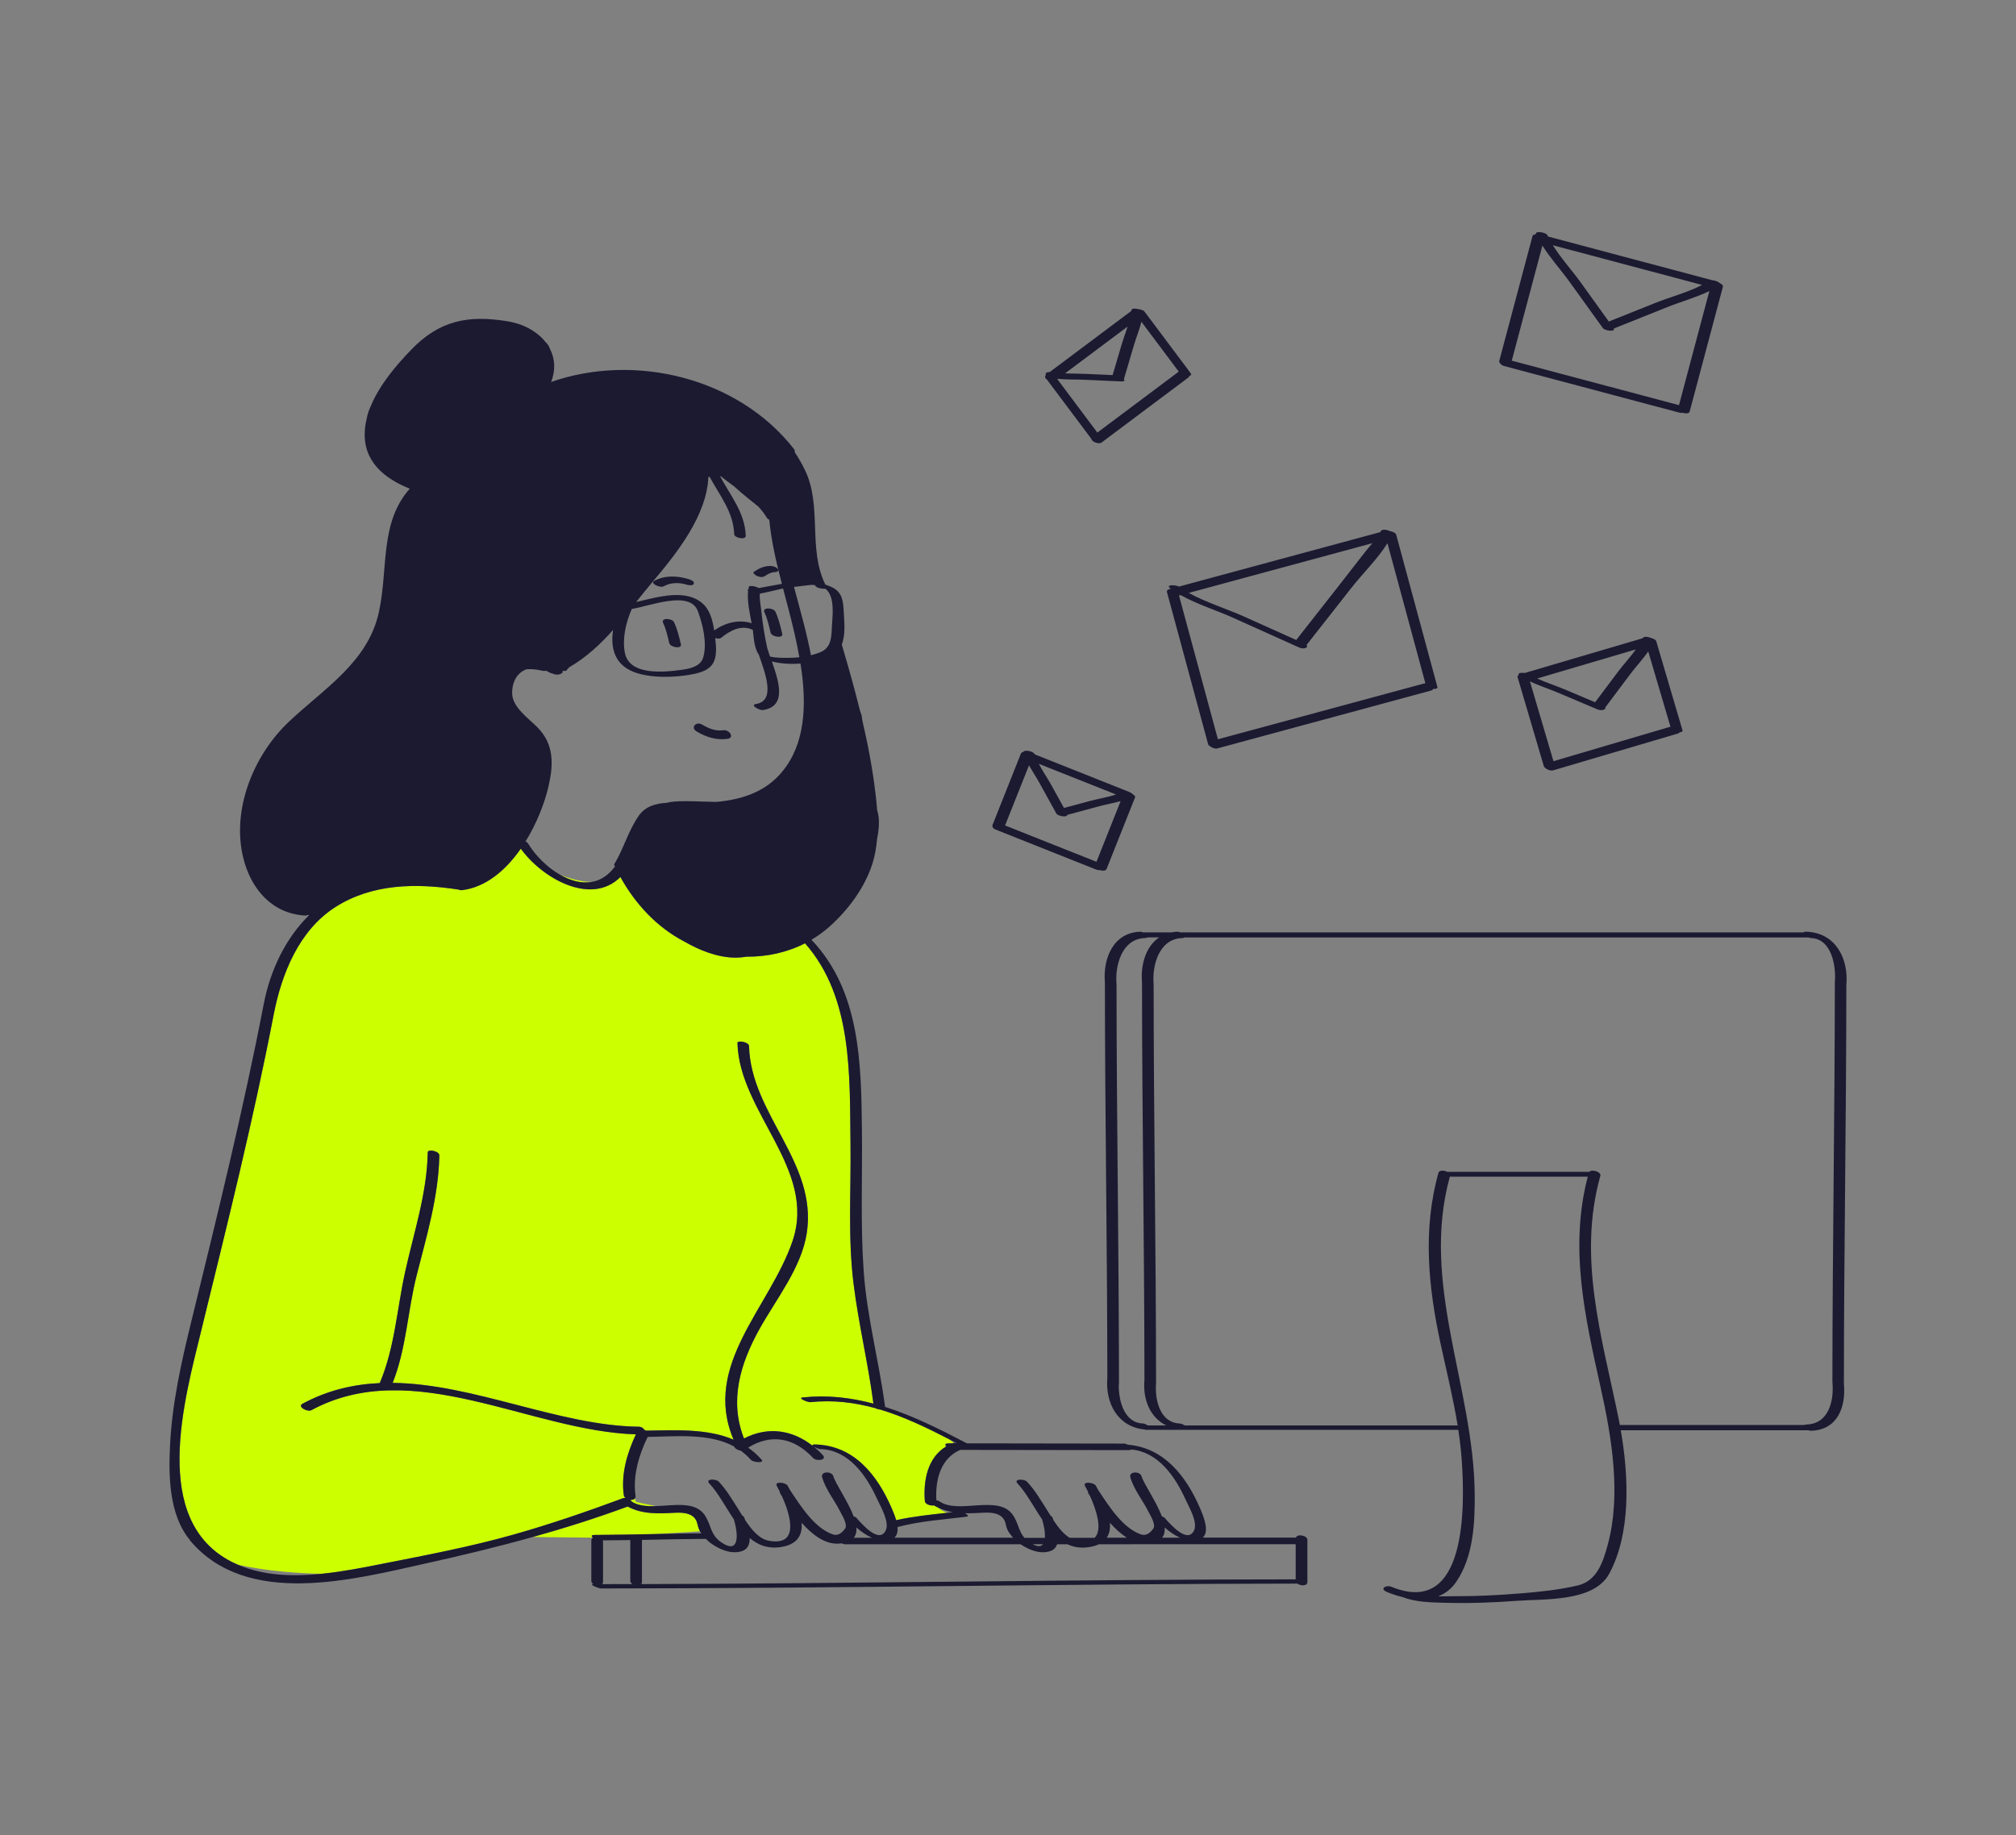 <svg id="Layer_1" data-name="Layer 1" xmlns="http://www.w3.org/2000/svg" viewBox="0 0 504.77 459.57">
  <rect x="0" y="0" width="504.77" height="459.57" fill="#808080" stroke="none"/>
  <defs>
    <style>
      .cls-1 {
        fill: #cf0;
      }

      .cls-2 {
        fill: #1b1a31;
      }
    </style>
  </defs>
  <path id="color_2" class="cls-1" d="M158.17,376.03c1.58,1.04,3.7,1.2,5.97,1.12-2.68-.49-4.87-1.02-4.87-1.02l-.32-.86c-.24.28-.7.39-1.18.34.17.13.3.27.4.42ZM50.41,333.12c6.43-26.25,12.98-52.45,18.11-79,1.97-10.18,6.31-21.11,15.43-26.94,9.24-5.91,20.24-6.02,30.77-4.41.02,0,.04,0,.06,0,.29.13.6.2.9.16,5.98-.72,10.98-5.02,14.72-10.39,5.34,7.42,17.6,14.41,24.94,7.1,3.75,6.79,9.18,12.61,16.01,16.16,3.44,1.99,8.12,4.03,12.85,4.03.9,0,1.77-.08,2.61-.22.04,0,.07-.02.11-.02,5.09.04,10.12-1.04,14.65-3.35,11.98,13.64,11.15,33.13,11.38,50.25.15,11.62-.68,23.37.76,34.94,1.25,10.1,3.66,20,4.98,30.08-5.65-1.5-11.49-2.2-17.68-1.55-1.45.15,1.26,1.25,1.88,1.18,5.74-.6,11.12.08,16.3,1.51.34.19.85.31,1.31.38,5.86,1.77,11.48,4.47,17.1,7.37.49.37.9.69,1.23.95-.09,0-.17.02-.24.05-.06.02-.1.05-.16.07h-.91c-.94,0-.95.36-.6.75-4.64,2.76-5.78,8.49-5.35,13.76.06.7,1.43,1.18,2.27,1.02.34.2.69.39,1.04.55.64.64,1.5,1.05,2.39,1.29-4.31.48-8.65.92-12.88,1.86-.32-1.11-.78-2.2-1.15-3.05-3.59-8.29-9.39-15.63-19.08-15.91-.69-.02-.82.12-.67.31-.01,0-.02,0-.03,0-5.11-4.02-11.28-4.89-17.17-1.81-3.72-9.49-.96-18.72,3.87-27.41,4.17-7.51,10.52-15.35,11.85-24.05,2.7-17.71-14.02-29.74-14.46-46.83-.02-1.02-2.92-1.49-2.9-.78.45,17.4,19.9,31.55,13.81,49.57-5.59,16.56-22.76,31.09-14.77,49.79-6.65-2.85-14.67-2.38-21.97-2.27-.12-.08-.25-.16-.39-.21-.22-.4-.72-.76-1.39-.77-20-.26-41.25-10.75-61.62-10.98,3.45-8.67,3.72-17.91,6-26.9,2.51-9.9,5.49-19.77,5.69-30.07.02-1.09-2.88-1.64-2.9-.77-.2,10.39-3.48,20.02-5.69,30.07-2.04,9.29-2.58,18.89-6.33,27.73-6.58.3-13.05,1.78-19.35,5.18-1.36.73,1.23,2.14,2.26,1.59,25.39-13.71,54.78,5.25,81.22,6.07-2.22,4.78-3.74,9.9-3.03,15.22.04.28.2.52.42.71-.21-.02-.42,0-.6.06-8.98,3.33-18.07,6.46-27.27,9.07-10.95,3.11-22.35,5.25-33.52,7.46-4.6.91-9.61,1.89-14.68,2.4-5.62-.1-13.38-.6-20.83-2.22-.57-.24-1.14-.49-1.7-.77-20.4-10.42-11.86-40.52-7.58-58.02ZM169.05,378.84c2.24-.12,5,.13,5.57,2.81.14.63.32,1.27.65,1.83l-11.08.69c-5.09.1-10.18.21-15.27.23-.96,0-.9.34-.48.68l-15.03-.16c7.96-2.23,15.86-4.72,23.74-7.63,3.68,1.97,7.62,1.79,11.89,1.55ZM140.28,219.1c1.86.75,4.1,1.43,6.51,1.7.49.05.96.06,1.4.05-2.59.47-5.36-.3-7.91-1.76Z"></path>
  <path id="color_1" class="cls-2" d="M174.47,183.21c2.37,1.39,4.88,2.2,7.64,1.82,1.95-.27.47-2.36-.99-2.16-2.01.28-3.65-.43-5.36-1.43-1.45-.85-2.99.77-1.3,1.77ZM167.57,161.05c-.42-1.71-.77-3.44-1.53-5.04-.66-1.39,2.26-1.19,2.73-.19.84,1.76,1.25,3.65,1.72,5.52.31,1.24-2.64.83-2.92-.29ZM192.94,158.41c-.42-1.71-.77-3.44-1.53-5.04-.66-1.39,2.26-1.19,2.73-.19.84,1.76,1.25,3.65,1.72,5.53.3,1.24-2.64.83-2.92-.29ZM172.09,146.46c-2.04-.63-4.07-.65-5.97.39-.81.45-3.48-.74-2.31-1.38,2.65-1.46,5.85-1.29,8.66-.42.39.12,1.42.49,1.26,1.09-.15.59-1.24.44-1.64.32ZM192.83,141.73c.64-.01,1.52.23,1.92.77.41.56-.35.78-.77.78-.93.02-1.72.5-2.48.99-.56.37-1.32.24-1.91,0-.21-.09-1.34-.74-.79-1.1,1.28-.84,2.47-1.41,4.03-1.44ZM47.58,385.78c14.2,16.95,40.94,9.77,59.2,5.72,9.02-2,17.87-4.13,26.63-6.59,7.96-2.23,15.86-4.72,23.74-7.63,3.69,1.97,7.62,1.79,11.9,1.56,2.24-.12,5,.13,5.57,2.81.14.63.32,1.27.65,1.83.03.05.05.1.08.15.08.13.17.25.26.37-3.81.02-7.61.09-11.42.17-5.09.1-10.18.21-15.27.23-.96,0-.9.34-.48.67,0,0,0,0,.01,0-.23.15-.39.38-.39.72v10.13c0,.33.2.6.49.8-1.3.02,1.39,1.09,1.93,1.08,58.12-.01,116.24-1.17,174.37-1.21.8.6,2.5.66,2.5-.4v-10.57c0-1.06-2.52-1.6-2.87-.55-7.78,0-15.55,0-23.33,0,1.75-1.57.21-5.29-.71-7.43-3.46-8-8.99-15.09-18.07-15.84-.33-.16-.68-.28-.95-.28-13.12,0-26.24-.05-39.35-.06-.07-.05-.16-.1-.26-.15-6.63-3.47-13.27-6.78-20.2-8.98-1.49-11.34-4.54-22.48-5.35-33.9-.84-11.75-.32-23.58-.45-35.35-.18-16.65-.38-34.82-12.56-47.65-.02-.02-.06-.05-.09-.07,1.53-.91,3-1.96,4.38-3.17,4.76-4.21,9.04-9.9,10.94-16.04.6-1.93.94-3.93,1.11-5.96.56-2.72.66-5.16.14-6.91-.04-.14-.08-.28-.12-.44-.1-1.47-.25-2.92-.43-4.35-.73-6.11-1.88-12.15-3.28-18.13-.09-.69-.15-1.1-.15-1.13l-.48-1.46c-1.35-5.48-2.88-10.91-4.49-16.31,0-.01-.01-.02-.02-.03.98-2.43.64-5.62.5-8.24-.15-2.6-.32-4.88-2.98-6.14-.54-.26-1.08-.46-1.62-.64-4.44-8.98-.74-19.66-5.12-28.71-.76-1.56-1.61-3.05-2.56-4.47.08-.23.02-.51-.24-.85-13.94-17.81-39.76-24.06-60.75-16.72,1.2-3.08.94-5.94-.32-8.34-.19-.64-.57-1.2-1.11-1.7-2.11-2.65-5.55-4.52-9.46-5.16-9.92-1.63-17.1-.21-24.2,7.18-3.67,3.82-7.77,8.61-9.98,13.87-.24.51-.45,1.03-.64,1.54-.21.6-.36,1.2-.46,1.79-.26,1.08-.44,2.16-.49,3.27-.37,7.49,4.94,11.74,11.27,14.27-7.56,8.51-5.38,19.92-7.7,30.77-2.73,12.8-13.96,19.37-22.79,27.81-8.67,8.3-14.19,21.89-11.18,33.97,1.9,7.62,7.06,13.76,15.25,14.34.38.03.66-.03.86-.14l.33.07c-5.98,5.9-9.74,13.96-11.33,22.22-5.18,26.79-11.7,53.23-18.19,79.72-2.46,10.05-4.75,20.31-5.27,30.68-.39,7.82-.3,17.56,5.04,23.94ZM175.85,151.07c-4.31-3.67-11.07-1.56-16.56-.31,1.35-1.69,2.7-3.38,4.09-5.02,6.01-7.12,13.59-16.56,13.99-26.34l.32.04c2.53,4.69,5.95,8.78,6.14,14.35.03.91,2.93,1.53,2.89.38-.2-5.8-3.83-10.03-6.44-14.93.08.02.16.04.24.07,1.06.86,2.17,1.68,3.28,2.48,1.77,1.63,4.25,3.64,6.1,5.1.78.85,1.49,1.76,2.11,2.78.13.21.34.38.6.5.52,5.43,1.78,10.74,3.16,16.04-1.94.33-3.87.74-5.77,1.06-.76-.45-2.4-.75-2.52-.27-.05.21-.07.43-.11.65-.27.07-.25.21-.06.36-.28,2.48.41,5.57.88,8.06-3.23-.98-6.5-.19-9.37,1.81-.38-2.57-1.12-5.24-2.97-6.81ZM176.09,164.6c-.61,2.2-3.16,2.83-5.17,3.11-4.44.62-13.43,1.64-14.49-4.35-.64-3.59.3-7.5,1.76-10.86,4.67-.74,14.62-4.83,16.58.64,1.22,3.41,2.31,7.87,1.32,11.46ZM198.89,158.45c.44,1.96.88,4.02,1.26,6.15-.99.1-1.99.15-2.98.15-1.41,0-2.88,0-4.27-.29-.04,0-.06-.04-.1-.06-.27-.77-.52-1.51-.72-2.21-.66-3.03-1.14-6.1-1.46-9.19-.14-1.31-.48-2.92-.38-4.33,1.51-.26,3.6-.81,5.82-1.3.97,3.69,1.98,7.37,2.82,11.07ZM148.2,220.86c-2.59.47-5.35-.3-7.91-1.76-3.33-1.89-6.32-4.94-8.11-7.93-.1-.17-.32-.31-.6-.43,2.78-4.48,4.74-9.48,5.73-13.7,1.3-5.52,1.48-10.62-2.76-14.91-2.23-2.26-6.35-5.06-6.32-8.6.02-3.16,1.5-5.16,3.6-5.92,2.02-.16,3.97.37,4,.38l.14.02h.94c.29.28.96.57,1.55.7.93.55,2.76.08,2.35-.69,0,0,0,0,.01,0h.88l.15-.16c.08-.09.32-.36.68-.76,4.25-2.46,7.76-5.73,10.97-9.33-.56,3.68.03,7.35,3.29,9.54,4.26,2.86,12.63,2.45,17.29,1.4,4.3-.96,5.54-2.99,5.13-7.56-.04-.43-.08-.88-.13-1.35.57.16,1.17.19,1.47-.06,2.24-1.84,5.14-3.39,7.94-1.99.24,1.88.33,4.57,1.48,6.14,1.76,5.01,4.23,11.63-.69,12.42-1.62.26.93,1.65,1.79,1.51,5.94-.96,4-6.99,2.19-12.18,2.13.57,4.68.72,7.17.54,1.39,8.75,1.52,18.31-3.45,25.58-4.3,6.29-10.7,8.42-17.55,9.06-1.22-.01-2.48-.05-3.72-.09-1.38-.05-2.81-.09-4.11-.09-2.15,0-3.65.13-4.76.42-2.66.16-5.24.85-6.9,3.22-2.65,3.78-3.79,8.29-6.17,12.21-.02.02,0,.06.02.09,0,.01,0,.02,0,.03.06.14.14.27.2.41-.05.03-.09.07-.12.11-1.66,2.21-3.61,3.36-5.67,3.73ZM208.33,156.26c-.17,2.9.06,5.87-3.01,7.11-.73.3-1.5.53-2.27.72-1.08-5.69-2.73-11.41-4.24-17.1l.43-.06,3.89-.46c.32,0,.64.03.94.07.03.06.06.12.1.19.3.53,1.76.78,2.48.71.19.15.38.3.54.49,1.72,2.06,1.3,5.85,1.15,8.32ZM298.98,383.23c-1.61,3.52-5.99-1.54-7.38-3.12-.11-.13-.37-.25-.68-.35-1.41-3.76-4.49-8.07-5.11-10.09-.39-1.28-3.27-1.27-2.78.37.92,3.03,3.05,5.63,4.47,8.44.44.88,2,3.33,1.26,4.34-.78,1.05-1.74,1.91-3.13,1.43-4.58-1.61-8-7.12-10.58-10.98-.01-.02-.03-.04-.05-.06-.21-.4-.42-.78-.63-1.15-.48-.84-3.39-1.14-2.7.08.21.37.46.84.72,1.37,0,.19.05.42.22.67.11.16.22.33.33.5,1.55,3.42,3.18,8.4,1.13,10.44h-6.25c-1.59-.98-2.92-2.69-4.03-4.37-.1-.27-.2-.52-.29-.73-.08-.19-.26-.35-.49-.49-.33-.54-.65-1.05-.94-1.51-1.53-2.41-2.98-4.89-4.94-6.97-.67-.71-3.51-.75-2.33.5,2.17,2.3,3.99,5.8,6.12,8.96.42,1.34.8,3.2.7,4.62-1.71,0-3.42,0-5.13,0-1.47-1.71-1.51-3.73-2.89-5.73-3.63-5.27-13.66-.03-18.42-3.44-.16-.11-.44-.2-.74-.26-.28-5.04,1.02-10.43,5.97-12.6,14.05,0,28.09.06,42.14.06.37,0,.6-.06.71-.15,6.67.57,10.93,6.7,13.51,12.37.87,1.92,3.18,5.77,2.21,7.89ZM214.43,382.54c1.18,1.02,2.49,1.95,3.89,2.56-1.52,0-3.03,0-4.55,0,.55-.68.74-1.56.66-2.56ZM241.57,378.96c1.51.04,3.06-.04,4.66-.13,2.24-.12,5,.13,5.57,2.81.15.69.35,1.38.73,1.98.33.52.71,1.01,1.12,1.47-9.91,0-19.81,0-29.72,0,.71-.62.89-1.59.79-2.67,5.57-1.48,11.43-1.87,17.14-2.57.87-.11.41-.55-.29-.9ZM261.14,386.72c-.45.59-1.25.71-2.56,0h2.56ZM277.9,381.34c1.3,1.47,2.73,2.79,4.26,3.75-1.68,0-3.36,0-5.05,0,.7-1.04.91-2.34.79-3.75ZM295.46,385.09c-1.5,0-2.99,0-4.49,0,.54-.68.72-1.56.64-2.55,1.16,1.01,2.47,1.94,3.85,2.55ZM150.79,396.72c.12-.14.2-.32.2-.55v-10.13c0-.1-.02-.19-.06-.28,2.29-.01,4.59-.04,6.88-.08v10.23c0,.32.24.6.58.79-2.53,0-5.06.02-7.6.02ZM176.73,385.38c.42.43.87.83,1.37,1.18,2.1,1.48,4.93,2.71,7.53,1.94,1.64-.49,2.12-1.82,2.07-3.34,1.96,1.66,4.27,2.65,7.19,2.35,4.76-.49,6.08-3.05,5.82-6.17,2.67,3.01,5.86,5.47,9.37,5.23.24-.02.46-.05.67-.07.3.14.61.24.87.24,14.64,0,29.27,0,43.91-.01,2.08,1.4,4.78,2.52,7.28,1.77,1.04-.31,1.6-.96,1.87-1.77h2.59c1.4.66,2.98.98,4.8.79,1.26-.13,2.27-.4,3.08-.79,16.42,0,32.85-.01,49.27-.01v8.8c-54.63.02-109.25,1.04-163.88,1.19.11-.13.19-.29.19-.5v-10.57c5.34-.11,10.67-.23,16.01-.26ZM158.17,376.03c-.1-.15-.23-.29-.4-.42.48.05.93-.05,1.18-.34.14-.16.21-.38.17-.67-.69-5.14.83-10.15,3.04-14.75,7.06-.11,15.36-1.02,21.65,2.4.15.49.93.94,1.65,1.04.9.65,1.76,1.4,2.54,2.29.59.67,3.5.9,2.69-.03-1.04-1.19-2.17-2.18-3.37-3.02,5.77-3.56,11.5-2.52,16.27,2.6.83.89,3.63.56,2.4-.76-.74-.8-1.51-1.51-2.31-2.16.43.32,1.31.68,1.73.69,7.06.2,11.5,6.57,14.17,12.43.88,1.92,3.18,5.77,2.21,7.89-1.61,3.52-5.98-1.54-7.37-3.12-.11-.13-.37-.25-.68-.35-1.41-3.76-4.49-8.07-5.1-10.09-.39-1.28-3.27-1.27-2.78.37.92,3.03,3.05,5.63,4.47,8.44.44.88,2,3.33,1.26,4.34-.77,1.05-1.74,1.91-3.13,1.43-4.58-1.61-8-7.12-10.58-10.98-.01-.02-.03-.04-.05-.06-.21-.4-.42-.78-.63-1.15-.48-.84-3.39-1.14-2.7.08.21.37.46.84.72,1.37,0,.19.05.42.22.67.1.16.22.33.33.5,2.16,4.76,4.48,12.58-3.22,11.19-2.47-.44-4.4-2.81-5.94-5.13-.1-.27-.2-.52-.29-.73-.08-.19-.26-.35-.49-.49-.33-.54-.65-1.05-.94-1.51-1.53-2.41-2.98-4.89-4.94-6.97-.67-.71-3.51-.75-2.33.5,2.17,2.3,3.99,5.8,6.12,8.96.99,3.14,1.73,9.18-3.26,5.68-2.69-1.9-2.38-4.35-4.06-6.78-2.41-3.49-7.64-2.36-12.27-2.21-2.27.08-4.39-.08-5.97-1.12ZM59.69,391.91c-.57-.24-1.14-.49-1.7-.78-20.4-10.42-11.86-40.52-7.58-58.02,6.43-26.25,12.98-52.45,18.11-79,1.97-10.18,6.31-21.11,15.43-26.94,9.24-5.91,20.24-6.02,30.77-4.41.02,0,.04,0,.06,0,.29.13.6.2.9.16,5.98-.72,10.98-5.02,14.72-10.39,5.34,7.42,17.6,14.41,24.94,7.1,3.75,6.79,9.18,12.61,16.01,16.16,3.44,1.99,8.12,4.03,12.85,4.03.9,0,1.77-.08,2.61-.22.04,0,.07-.02.11-.02,5.09.04,10.12-1.04,14.65-3.35,11.98,13.64,11.15,33.13,11.38,50.26.15,11.62-.68,23.37.76,34.94,1.25,10.1,3.66,20,4.98,30.08-5.65-1.5-11.49-2.2-17.68-1.55-1.45.15,1.26,1.25,1.88,1.18,5.74-.6,11.12.08,16.3,1.51.34.19.85.31,1.31.38,5.86,1.77,11.48,4.47,17.1,7.37.67.35,1.33.69,2,1.04-.28-.07-.55-.11-.77-.09-.09,0-.17.02-.24.05-.06.02-.1.05-.16.07-.3,0-.6,0-.91,0-.94,0-.95.36-.6.75-4.64,2.76-5.78,8.49-5.35,13.76.06.7,1.43,1.18,2.27,1.02.34.2.69.39,1.04.55,1.2.57,2.42.93,3.67,1.14-.43.05-.86.1-1.29.15-4.31.48-8.65.92-12.88,1.86-.32-1.11-.78-2.2-1.15-3.05-3.59-8.29-9.39-15.63-19.08-15.91-.69-.02-.82.12-.67.32.02.03.05.06.08.09-.04-.03-.08-.05-.11-.08-5.11-4.02-11.28-4.89-17.17-1.82-3.72-9.49-.95-18.72,3.87-27.41,4.17-7.5,10.52-15.35,11.85-24.05,2.7-17.71-14.02-29.74-14.46-46.83-.03-1.02-2.92-1.49-2.9-.77.45,17.4,19.9,31.55,13.81,49.57-5.59,16.56-22.76,31.09-14.77,49.79-6.65-2.85-14.67-2.38-21.97-2.27-.12-.08-.25-.16-.39-.21-.22-.4-.72-.76-1.39-.77-20-.26-41.25-10.75-61.62-10.98,3.45-8.67,3.72-17.91,6-26.9,2.51-9.9,5.49-19.77,5.69-30.07.02-1.09-2.88-1.64-2.9-.78-.2,10.39-3.48,20.02-5.69,30.07-2.04,9.29-2.58,18.89-6.33,27.73-6.58.3-13.05,1.78-19.35,5.18-1.36.73,1.23,2.14,2.26,1.59,25.39-13.71,54.78,5.25,81.22,6.07-2.22,4.78-3.74,9.9-3.03,15.22.04.28.2.52.42.71-.21-.02-.42,0-.6.06-8.98,3.33-18.07,6.46-27.27,9.07-10.95,3.11-22.35,5.25-33.52,7.46-4.6.91-9.61,1.89-14.68,2.4-7.17.72-14.45.5-20.84-2.22ZM347.22,398.67c1.25.51,2.58.96,3.93,1.29,0,0,.01,0,.02,0,3.27,1.27,7.02,1.33,10.48,1.43,6.03.16,12.08-.03,18.09-.49,6.88-.52,19.29.33,23.15-6.74,5.51-10.11,4.94-24.43,2.92-35.97h47.03c.23.08.46.13.65.12,6.61-.23,8.73-5.94,8.19-11.8.01-33.27.6-66.54.61-99.81.6-6.67-2.7-13.08-9.94-13.37-.44-.02-.67.06-.76.17h-156.07c-.27-.11-.55-.18-.79-.17-.51.02-.98.09-1.44.17h-7.05c-.27-.11-.56-.18-.79-.17-6.76.27-9.33,6.76-8.8,12.75.01,32.98.59,65.95.61,98.92-.55,6.41,2.62,12.3,9.24,12.98.2.06.38.1.48.1h78.15c.38,2.49.68,4.99.86,7.52.81,11.39,1.41,39.6-17.61,31.78-1.33-.55-3.03.5-1.17,1.27ZM290.24,234.75c-3.39,2.27-4.69,6.94-4.3,11.34.01,33.16.59,66.32.61,99.48-.45,5.01,1.47,9.42,5.44,11.4h-4.61c-.4-.26-.89-.48-1.25-.49-4.65-.18-6.07-5.68-6.01-9.68.03-.04.05-.09.05-.14,0-.29,0-.59,0-.88,0-.02,0-.04,0-.06,0-.02,0-.03,0-.05-.02-32.99-.6-65.98-.61-98.97,0-.02-.01-.05-.01-.07,0-.04.01-.08.01-.12-.43-4.71,1.33-11.37,7.05-11.59.36-.01.58-.08.7-.17.98,0,1.95,0,2.93,0ZM405.58,356.86c-.12-.63-.24-1.25-.36-1.86-4.14-20.19-10.27-40-4.52-60.55.27-.98-2.15-1.71-2.77-.99h-35.57c-.8-.39-2-.45-2.19.22-4.02,14.4-2.54,28.8.61,43.23,1.46,6.71,3.1,13.35,4.19,20.09-.08-.02-.15-.02-.2-.02h-68.12c-.4-.26-.89-.48-1.26-.49-4.85-.17-6.2-5.69-5.96-9.71.02-.03.03-.06.03-.1,0-.11,0-.21,0-.32,0,0,0-.01,0-.02s0-.01,0-.02c-.02-33.2-.6-66.4-.61-99.6,0-.02-.01-.05-.01-.07,0-.04.01-.08.01-.13-.43-4.71,1.33-11.36,7.05-11.59.36-.01.58-.08.7-.17h156.24c.24.1.47.17.67.17,5.1.2,6.26,7.06,5.9,11.01-.01,33.32-.6,66.63-.61,99.95,0,.02,0,.05.01.07,0,.04-.01.08-.01.13.44,4.58-.85,10.46-6.44,10.65-.29.01-.49.06-.62.12-15.39,0-30.78,0-46.16,0ZM360.12,399.77c1.74-.69,3.31-1.86,4.54-3.69,4.25-6.28,4.65-14.67,4.58-22.02-.26-26.9-13.64-52.46-6.23-79.38h34.54c-4.67,17.85-.69,35.2,3.23,52.83,2.77,12.45,5.18,26.82,1.76,39.38-1.21,4.45-2.73,9.06-7.57,10.18-4.64,1.07-9.41,1.58-14.15,1.96-5.44.44-10.9.73-16.36.71-1.36,0-2.84.04-4.34.04ZM359.89,172c-3.44-12.7-6.88-25.4-10.31-38.1-.12-.45-.89-.78-1.6-.9-.78-.39-1.99-.54-2.27.05-.03.07-.07.14-.11.21-16.8,4.55-33.61,9.1-50.41,13.64-.78-.47-3.46-.53-2.22.42.06.04.13.08.19.13-.13.04-.26.07-.39.11-.5.14-.65.37-.59.63,0,.02,0,.04,0,.06,3.44,12.7,6.88,25.4,10.31,38.11.05.17.18.32.37.45.51.43,1.38.77,1.93.62,17.82-4.82,35.64-9.64,53.45-14.47.37-.1.55-.26.59-.44.64.06,1.18-.08,1.06-.52ZM343.63,136.03c-.59.7-1.19,1.37-1.69,2.02-2.49,3.22-4.99,6.43-7.51,9.64-3.29,4.2-6.58,8.4-9.88,12.58-4.32-1.94-8.64-3.88-12.95-5.82-4.1-1.85-9.82-3.66-13.96-5.97,15.33-4.15,30.66-8.3,45.99-12.45ZM356.88,171.15c-.13,0-.25,0-.36.03-17.19,4.65-34.39,9.31-51.58,13.96-3.25-12-6.49-24-9.74-36,.14-.04.28-.07.42-.11,4.06,2.29,9.05,3.84,13.06,5.65,5.56,2.51,11.12,5.02,16.69,7.51,1.03.46,2.39,0,1.75-.65,3.76-4.77,7.52-9.55,11.26-14.34,2.72-3.48,6.54-7.21,9.01-11.16,3.16,11.7,6.33,23.4,9.5,35.1ZM423.05,103.11c2.78-10.43,5.55-20.86,8.33-31.29.09-.34-.25-.66-.72-.88-.35-.36-1.27-.73-1.98-.77-13.69-3.64-27.37-7.29-41.06-10.93-.04-.08-.09-.17-.12-.25-.39-.89-3.24-1.21-2.89-.4,0,0,0,0,0,.01-.18.03-.33.08-.45.16-.23.06-.4.17-.45.37-2.77,10.43-5.55,20.86-8.33,31.29-.05.2.05.39.23.56.15.28.46.54.99.68,14.63,3.9,29.27,7.79,43.9,11.68.32.09.58.08.81.04.75.22,1.61.21,1.73-.28ZM426.17,71.36c-3.65,1.9-8.18,3.08-11.83,4.55-3.84,1.54-7.68,3.08-11.52,4.61-2.37-3.28-4.74-6.57-7.09-9.86-2.07-2.89-4.94-6.03-6.92-9.24,12.46,3.31,24.91,6.63,37.37,9.94ZM427.99,72.9c-2.53,9.52-5.06,19.04-7.6,28.56-13.96-3.71-27.91-7.43-41.87-11.14,2.56-9.6,5.11-19.21,7.67-28.81,2.02,3.2,4.78,6.25,6.85,9.14,2.76,3.85,5.52,7.69,8.29,11.52.49.68,3.19.99,2.73.11,4.51-1.79,9.02-3.6,13.52-5.41,3.24-1.3,7.09-2.38,10.41-3.97ZM380.32,169c-.29.14-.38.33-.34.53,0,.02,0,.04,0,.06,2.19,7.42,4.37,14.84,6.56,22.26,0,.02.02.04.03.06.02.05.05.11.09.16.4.54,1.51,1.05,2.18.86,10.41-3.07,20.81-6.14,31.22-9.21.29-.09.46-.21.54-.34.45-.02.76-.18.66-.52-2.19-7.42-4.38-14.84-6.56-22.26-.11-.39-.7-.68-1.31-.83-.77-.34-1.86-.46-2.14.08-9.82,2.9-19.63,5.79-29.45,8.68-.89-.11-1.89,0-1.49.46ZM409.59,162.63c-1.43,2-3.22,3.92-4.57,5.73-1.87,2.51-3.75,5.01-5.63,7.51-2.43-1.02-4.85-2.05-7.27-3.08-2.06-.88-5-1.85-7.24-2.87,8.24-2.43,16.48-4.86,24.72-7.29ZM383.05,170.62c2.35,1.13,4.98,1.96,7.26,2.94,3.23,1.38,6.47,2.75,9.71,4.11.94.4,2.15.04,1.9-.49,2.06-2.74,4.13-5.49,6.18-8.24,1.37-1.84,3.18-3.77,4.59-5.8,1.85,6.28,3.71,12.56,5.56,18.85-9.76,2.88-19.53,5.76-29.29,8.64-1.97-6.66-3.93-13.33-5.9-20ZM298.13,93.47c-3.85-5.15-7.71-10.3-11.57-15.45-.24-.32-1-.56-1.66-.62-.76-.21-1.58-.16-1.62.29,0,.06-.02.12-.02.18-6.81,5.1-13.62,10.2-20.44,15.31-.81-.05-1.17.34-.95.74-.1.1-.16.2-.19.31,0,.02-.01.04-.01.07-.03.29.17.56.49.79,3.69,4.93,7.38,9.86,11.08,14.79.11.77,1.88,1.46,2.59.93,7.22-5.41,14.45-10.82,21.67-16.23.21-.15.3-.32.32-.48.38-.07.58-.25.32-.6ZM282.33,81.8c-.49,1.54-1.08,3.07-1.5,4.51-.74,2.54-1.5,5.08-2.25,7.62-2.26-.1-4.51-.2-6.77-.3-1.38-.06-3.36-.06-5.14-.12,5.22-3.91,10.44-7.81,15.65-11.72ZM295.15,93.06c-6.8,5.09-13.59,10.18-20.39,15.27-3.34-4.45-6.67-8.91-10.01-13.36.05-.04.09-.07.14-.1,2.23.24,4.59.13,6.74.24,3.04.14,6.08.28,9.12.41.86.04.92-.25.65-.58,0-.01.02-.02.02-.04.83-2.81,1.67-5.62,2.49-8.43.55-1.87,1.38-3.9,1.88-5.89,3.12,4.16,6.24,8.32,9.35,12.49ZM282.84,198.37c-7.92-3.15-15.84-6.3-23.75-9.45-.28-.83-2.7-1.23-2.89-.59-.27.05-.49.16-.58.38-2.38,5.98-4.76,11.96-7.13,17.94-.04.11-.03.21.02.32,0,.27.23.56.83.8,8.39,3.33,16.77,6.67,25.16,10.01.28.11.57.15.84.13.72.21,1.53.2,1.72-.27,2.38-5.98,4.76-11.96,7.13-17.93.11-.27-.13-.55-.5-.76-.05-.05-.12-.1-.19-.16-.13-.14-.34-.28-.65-.4ZM257.65,191.68c.85,1.51,1.84,2.98,2.61,4.39,1.41,2.56,2.82,5.11,4.23,7.66.37.67,2.69,1.05,2.76.33,2.69-.72,5.38-1.44,8.06-2.17,1.64-.45,3.5-.77,5.27-1.25-2.01,5.06-4.02,10.12-6.04,15.18-7.63-3.04-15.26-6.07-22.89-9.1,2-5.02,3.99-10.03,5.99-15.05ZM279.44,198.97c-2.12.7-4.5,1.07-6.55,1.63-2.16.58-4.33,1.16-6.49,1.74-1.06-1.91-2.12-3.83-3.17-5.74-.93-1.69-2.18-3.49-3.13-5.32,6.45,2.56,12.9,5.13,19.35,7.69Z"></path>
</svg>